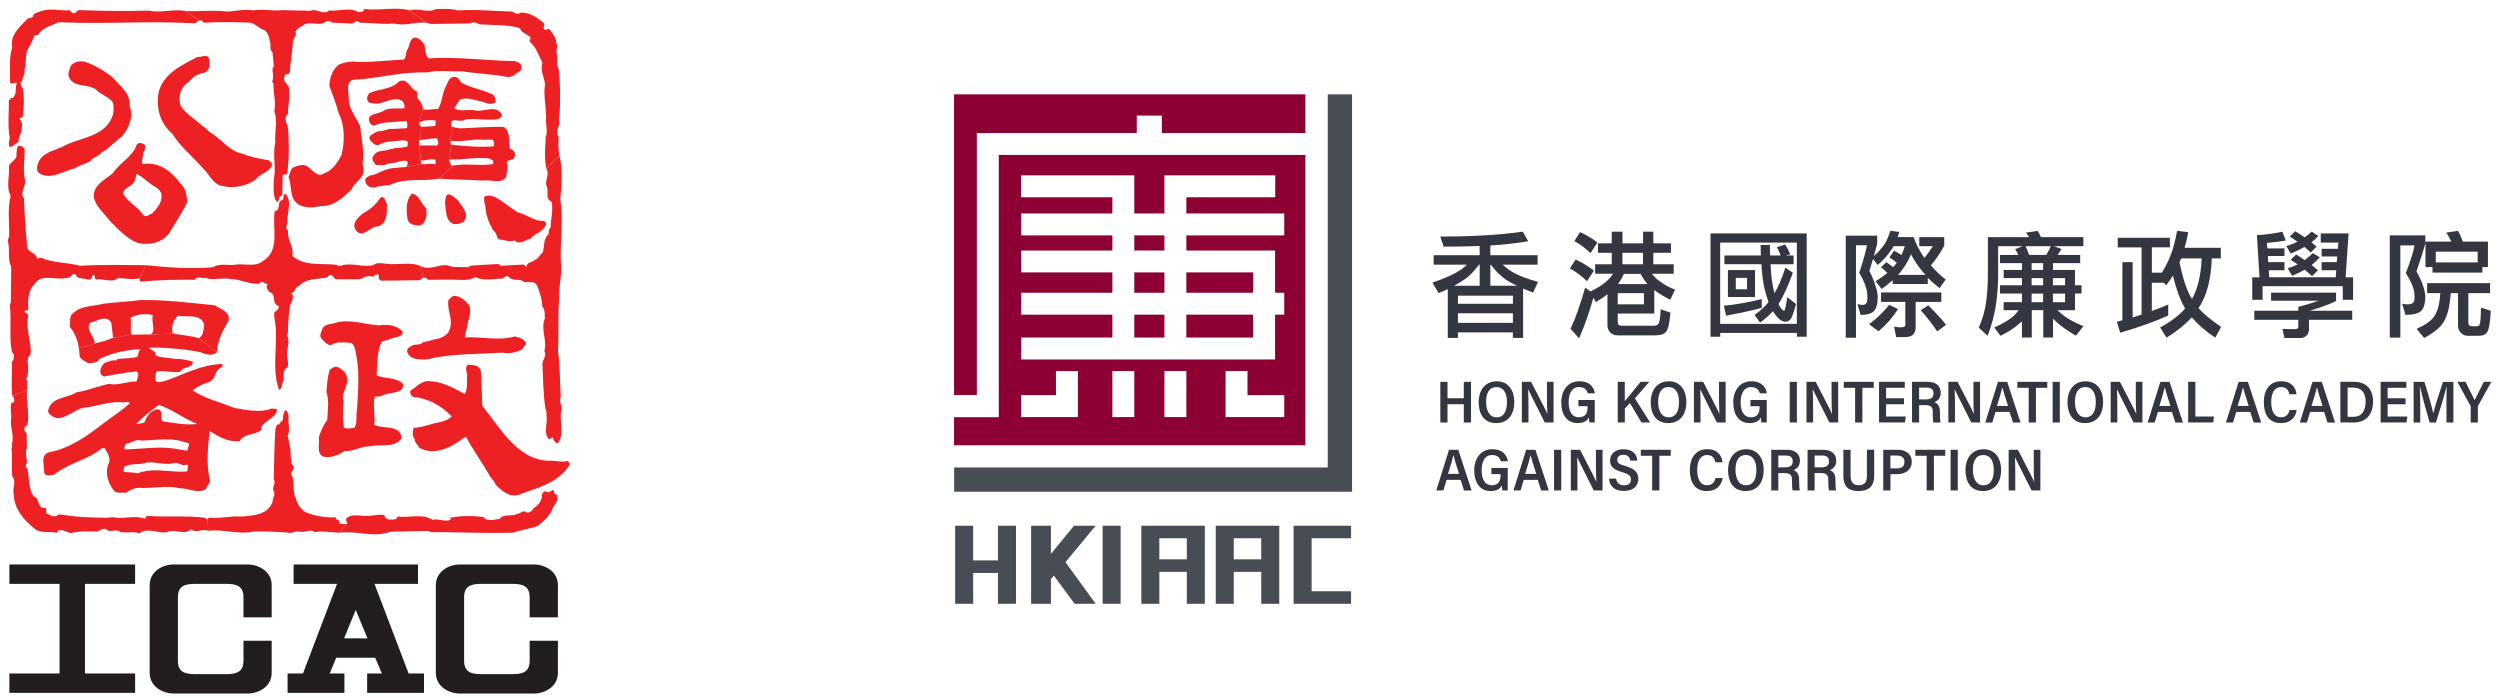 <svg width="265" height="74" viewBox="0 0 265 74" fill="none" xmlns="http://www.w3.org/2000/svg">
<g clip-path="url(#clip0_74_2613)">
<path d="M161.417 24.555L161.994 25.569C160.835 25.775 159.497 25.929 157.977 26.025V27.049H162.985V28.058H159.276C159.733 28.461 160.151 28.754 160.527 28.947C161.123 29.278 161.96 29.586 163.033 29.874L162.504 31.018C162.119 30.859 161.768 30.715 161.45 30.595V35.823H160.363V35.232H154.537V35.823H153.464V30.648C153.147 30.782 152.824 30.926 152.497 31.07L151.833 29.96C153.171 29.494 154.114 29.076 154.657 28.706C154.951 28.538 155.225 28.322 155.485 28.058H151.963V27.049H156.841V26.073C155.658 26.121 154.388 26.145 153.026 26.145L152.67 25.074C156.11 25.074 159.026 24.901 161.412 24.555H161.417ZM154.128 30.287H156.846V28.058H156.764C156.394 28.581 155.99 29.023 155.547 29.393C155.167 29.691 154.696 29.989 154.128 30.282V30.287ZM154.542 32.2H160.368V31.344H154.542V32.2ZM154.542 34.223H160.368V33.209H154.542V34.223ZM157.982 30.287H160.815C160.31 30.061 159.896 29.835 159.574 29.6C159.088 29.278 158.569 28.764 158.025 28.058H157.977V30.287H157.982Z" fill="#343741"/>
<path d="M167.017 27.505C167.719 27.837 168.364 28.226 168.955 28.687L168.224 29.807C167.642 29.244 167.036 28.793 166.406 28.456L167.021 27.505H167.017ZM168.032 30.489L168.599 30.898C169.465 30.455 170.076 30.057 170.432 29.691C170.62 29.509 170.808 29.283 170.986 29.019H169.085V28.01H170.846V26.794H169.384V25.794H170.846V24.555H171.981V25.794H174.166V24.555H175.253V25.794H177.12V26.794H175.253V28.01H177.413V29.019H175.109C175.402 29.389 175.672 29.648 175.922 29.802C176.307 30.114 176.85 30.417 177.553 30.705L177.043 31.777C176.335 31.416 175.773 31.07 175.354 30.739V33.233H171.481V34.146C171.481 34.4 171.621 34.53 171.905 34.53H175.272C175.498 34.53 175.667 34.472 175.768 34.347C175.902 34.242 175.989 33.723 176.028 32.781L177.067 33.141C176.97 34.314 176.802 35.006 176.557 35.222C176.345 35.438 175.965 35.549 175.421 35.549H171.486C171.154 35.549 170.889 35.448 170.683 35.246C170.485 35.039 170.389 34.77 170.389 34.439V31.186C170.033 31.474 169.624 31.753 169.162 32.017L168.902 31.561C168.436 33.204 167.931 34.641 167.377 35.861L166.478 34.852C166.968 33.833 167.483 32.377 168.027 30.479L168.032 30.489ZM167.488 24.603C168.157 24.905 168.773 25.276 169.331 25.698L168.599 26.832C168.046 26.304 167.474 25.876 166.877 25.554L167.493 24.603H167.488ZM171.481 31.07V32.262H174.257V31.07H171.481ZM171.505 30.109H174.623C174.373 29.811 174.127 29.451 173.891 29.028H172.131C171.948 29.437 171.741 29.797 171.505 30.109ZM171.977 28.014H174.161V26.799H171.977V28.014Z" fill="#343741"/>
<path d="M191.509 24.737V35.693H190.47V35.294H182.344V35.693H181.315V24.737H191.509ZM182.339 34.333H190.465V25.713H182.339V34.333ZM186.746 31.695V32.637C185.673 32.916 184.413 33.194 182.965 33.468L182.729 32.406C184.1 32.272 185.438 32.032 186.746 31.695ZM182.777 27.082H186.65C186.64 26.722 186.636 26.347 186.626 25.963H187.608C187.608 26.361 187.617 26.736 187.641 27.082H188.753C188.632 26.77 188.502 26.472 188.353 26.193L189.229 25.915C189.426 26.217 189.609 26.568 189.772 26.962L189.262 27.082H190.124V28.01H187.68C187.713 28.788 187.771 29.432 187.858 29.936C187.92 30.355 187.997 30.734 188.093 31.08C188.478 30.46 188.863 29.557 189.253 28.37L190.047 28.913C189.503 30.388 189.007 31.474 188.56 32.166C188.546 32.19 188.531 32.205 188.526 32.214C188.541 32.262 188.56 32.305 188.584 32.349C188.791 32.733 188.969 32.925 189.128 32.925C189.205 32.925 189.311 32.45 189.445 31.503L190.388 32.224C190.128 33.137 189.936 33.67 189.811 33.814C189.671 34.006 189.484 34.102 189.258 34.102C188.921 34.102 188.575 33.872 188.228 33.415C188.108 33.281 188.007 33.137 187.92 32.992C187.535 33.425 187.083 33.829 186.564 34.194L185.986 33.386C186.583 32.954 187.078 32.498 187.463 32.027C187.314 31.585 187.17 31.114 187.04 30.604C186.881 29.936 186.77 29.072 186.708 28.005H182.787V27.077L182.777 27.082ZM183.157 28.625H186.03V31.479H183.157V28.625ZM185.188 30.662V29.456H183.994V30.662H185.188Z" fill="#343741"/>
<path d="M195.642 24.978H198.985V25.833C198.875 26.265 198.755 26.703 198.629 27.145C199.038 26.794 199.385 26.414 199.669 26.011C199.928 25.665 200.164 25.151 200.376 24.468L201.319 24.579C201.271 24.785 201.218 24.973 201.155 25.131H202.844C203.104 25.886 203.484 26.621 203.989 27.337C204.263 27.005 204.561 26.597 204.889 26.097H203.445V25.136H206.091V26.04C205.673 26.818 205.201 27.515 204.672 28.135C205.119 28.658 205.644 29.153 206.245 29.629L205.596 30.542C205.115 30.172 204.696 29.802 204.345 29.432V30.105H200.621V29.696C200.284 30.009 199.895 30.321 199.462 30.633L198.812 29.816C199.308 29.504 199.726 29.206 200.063 28.927C199.856 28.726 199.63 28.529 199.38 28.336L199.948 27.784C200.217 27.976 200.458 28.154 200.679 28.312C200.756 28.216 200.833 28.13 200.905 28.048C200.953 27.99 201.006 27.933 201.069 27.866C200.809 27.64 200.544 27.447 200.275 27.289L200.761 26.578C201.045 26.707 201.309 26.856 201.555 27.034C201.689 26.736 201.805 26.424 201.911 26.097H200.717C200.64 26.265 200.544 26.414 200.434 26.544C200.063 27.106 199.596 27.62 199.029 28.087L198.543 27.447C198.408 27.88 198.278 28.312 198.153 28.735C198.461 29.321 198.673 29.836 198.793 30.278C198.957 30.758 199.043 31.167 199.043 31.508C199.029 32.157 198.918 32.613 198.711 32.882C198.476 33.214 197.98 33.377 197.225 33.377L196.883 32.233C197.095 32.291 197.282 32.32 197.451 32.32C197.619 32.32 197.744 32.262 197.816 32.152C197.903 32.046 197.946 31.834 197.946 31.513C197.946 31.133 197.889 30.782 197.783 30.451C197.662 30.009 197.427 29.494 197.076 28.908C197.47 27.75 197.744 26.779 197.903 25.996H196.734V35.799H195.647V24.987L195.642 24.978ZM200.26 32.31L201.194 32.767C200.602 33.68 199.914 34.463 199.125 35.116L198.119 34.372C198.899 33.795 199.611 33.108 200.26 32.31ZM199.385 30.998H205.779V32.008H203.06V34.631C203.06 35.039 202.964 35.323 202.777 35.472C202.618 35.65 202.305 35.736 201.834 35.736H200.996L200.77 34.626C201.078 34.674 201.324 34.698 201.502 34.698C201.81 34.698 201.963 34.607 201.963 34.42V31.998H199.39V30.989L199.385 30.998ZM201.179 29.134H204.1C203.912 28.932 203.753 28.75 203.628 28.581C203.205 28.067 202.853 27.524 202.574 26.957C202.315 27.534 202.045 28.019 201.771 28.404C201.612 28.644 201.415 28.889 201.179 29.139V29.134ZM204.393 32.363C205.211 33.175 205.846 33.862 206.293 34.434L205.336 35.121C204.917 34.472 204.34 33.723 203.599 32.882L204.393 32.363Z" fill="#343741"/>
<path d="M215.983 24.473C216.117 24.68 216.238 24.901 216.348 25.136H220.837V26.097H217.719L218.513 26.4C218.393 26.616 218.258 26.828 218.099 27.025H220.5V27.89H217.618V28.61H219.947V30.235H220.644V31.114H219.947V32.882H218.09C218.35 33.137 218.648 33.387 218.989 33.627C219.432 33.925 220.048 34.242 220.846 34.578L220.043 35.587C219.201 35.097 218.513 34.612 217.989 34.131C217.868 34.002 217.748 33.882 217.623 33.771V35.78H216.584V32.877H215.367V35.78H214.328V34.059C214.251 34.141 214.169 34.208 214.077 34.266C213.567 34.746 212.894 35.189 212.057 35.592L211.383 34.713C212.11 34.401 212.716 34.059 213.216 33.689C213.476 33.483 213.726 33.214 213.972 32.882H212.389V32.027H214.328V31.114H211.999V30.235H214.328V29.475H212.389V28.61H214.328V27.89H211.999V27.025H213.938C213.851 26.818 213.741 26.611 213.606 26.41L214.4 26.097H211.802V29.182C211.802 30.167 211.725 31.205 211.576 32.286C211.403 33.401 211.109 34.506 210.691 35.597L209.748 34.732C210.142 33.848 210.407 32.925 210.537 31.964C210.657 30.97 210.715 30.042 210.715 29.182V25.136H215.088C214.987 24.978 214.876 24.814 214.756 24.656L215.997 24.473H215.983ZM215.083 27.025H216.901C217.089 26.727 217.253 26.419 217.387 26.097H214.717C214.852 26.376 214.972 26.688 215.083 27.025ZM216.57 28.615V27.894H215.352V28.615H216.57ZM215.352 29.48V30.239H216.57V29.48H215.352ZM215.352 31.119V32.032H216.57V31.119H215.352ZM217.609 29.48V30.239H218.898V29.48H217.609ZM217.609 31.119V32.032H218.898V31.119H217.609Z" fill="#343741"/>
<path d="M224.484 25.208H230.011V26.217H228.097V28.904H229.16C229.521 28.332 229.824 27.726 230.069 27.087C230.319 26.501 230.555 25.631 230.776 24.473L231.945 24.608C231.849 25.218 231.719 25.77 231.556 26.27H235.404V27.39H234.447C234.385 29.451 233.976 31.119 233.22 32.387C233.158 32.493 233.1 32.584 233.042 32.666C233.624 33.31 234.423 33.968 235.443 34.65L234.818 35.794C233.788 35.102 232.956 34.386 232.325 33.636C231.647 34.391 230.757 35.112 229.655 35.794L228.972 34.713C230.098 34.112 230.978 33.44 231.618 32.704C231.108 31.82 230.675 30.657 230.329 29.211C230.108 29.571 229.867 29.917 229.607 30.249L229.381 29.97H228.092V32.954C228.698 32.752 229.275 32.526 229.829 32.282V33.449C228.356 34.107 226.658 34.713 224.739 35.266L224.383 34.107C224.594 34.059 224.792 34.002 224.974 33.939V27.789H226.062V33.651C226.394 33.555 226.706 33.449 227.005 33.339V26.222H224.479V25.213L224.484 25.208ZM231.027 27.774C231.383 29.557 231.82 30.864 232.35 31.7C232.946 30.648 233.292 29.211 233.379 27.39H231.219C231.156 27.52 231.099 27.64 231.041 27.75L231.031 27.774H231.027Z" fill="#343741"/>
<path d="M241.928 24.555L242.294 25.496C241.885 25.578 241.216 25.66 240.288 25.751L240.345 26.328H242.154V27.135H240.393L240.427 27.784H242.154V28.649H240.49L240.538 29.393H247.591L247.639 28.649H246.09V27.784H247.696L247.745 27.183H246.09V26.376H247.817L247.865 25.713H245.998V24.737H248.952L248.635 29.398H249.428V31.782H248.332V30.335H239.835V31.782H238.738V29.398H239.508L239.234 24.92C240.09 24.881 240.995 24.761 241.938 24.559L241.928 24.555ZM240.735 31.022H247.624V31.911C246.811 32.296 245.878 32.637 244.824 32.935H249.337V33.896H244.752V34.934C244.738 35.188 244.67 35.385 244.55 35.525C244.343 35.727 244.117 35.828 243.867 35.828H242.145L241.933 34.866C242.352 34.881 242.789 34.891 243.256 34.891C243.501 34.891 243.622 34.804 243.622 34.636V33.901H238.955V32.94H243.622V32.517C244.305 32.358 245.026 32.142 245.782 31.878H240.735V31.022ZM245.036 24.555L245.743 25.011C245.498 25.285 245.257 25.506 245.022 25.674C245.204 25.842 245.382 25.996 245.565 26.131L244.94 26.77C244.743 26.587 244.516 26.385 244.266 26.169C243.857 26.419 243.371 26.654 242.813 26.88L242.352 26.073C242.77 25.962 243.165 25.809 243.535 25.617C243.275 25.448 243.001 25.266 242.722 25.074L243.29 24.507C243.646 24.732 243.978 24.949 244.295 25.155C244.545 24.987 244.795 24.785 245.041 24.555H245.036ZM245.166 26.832L245.897 27.279C245.599 27.601 245.31 27.875 245.036 28.096C245.281 28.288 245.503 28.471 245.7 28.639L245.084 29.278C244.858 29.062 244.593 28.831 244.29 28.591C243.905 28.817 243.463 29.028 242.967 29.23L242.496 28.447C242.876 28.327 243.227 28.187 243.559 28.024C243.314 27.856 243.068 27.697 242.813 27.543L243.391 26.976C243.723 27.169 244.021 27.37 244.29 27.577C244.598 27.351 244.887 27.101 245.166 26.832Z" fill="#343741"/>
<path d="M253.316 24.954H257.083V25.843C256.813 26.756 256.505 27.731 256.149 28.769C256.472 29.346 256.703 29.855 256.847 30.297C257.006 30.773 257.083 31.171 257.083 31.503C257.068 32.152 256.943 32.608 256.717 32.877C256.448 33.209 255.865 33.372 254.971 33.372L254.629 32.19C254.841 32.238 255.043 32.262 255.23 32.262C255.466 32.262 255.644 32.209 255.76 32.104C255.885 32.008 255.947 31.806 255.947 31.503C255.947 31.133 255.89 30.787 255.784 30.465C255.644 30.033 255.384 29.528 255.014 28.947C255.471 27.784 255.784 26.804 255.947 26.011H254.437V35.789H253.316V24.954ZM257.285 30.009H263.948V31.07H261.643V34.199C261.643 34.458 261.783 34.583 262.067 34.583H262.562C262.697 34.583 262.793 34.516 262.846 34.376C262.918 34.256 262.966 33.665 262.986 32.608L264.025 32.944C263.953 34.237 263.818 35.006 263.611 35.246C263.452 35.477 263.149 35.597 262.702 35.597H261.648C261.316 35.597 261.057 35.496 260.869 35.294C260.657 35.092 260.551 34.828 260.551 34.501V31.07H259.782C259.709 32.233 259.512 33.156 259.18 33.838C258.872 34.545 258.131 35.208 256.958 35.823L256.164 34.862C257.092 34.444 257.718 33.992 258.045 33.502C258.401 32.973 258.608 32.161 258.67 31.07H257.275V30.009H257.285ZM260.556 24.468C260.744 24.814 260.912 25.194 261.052 25.612H263.722V28.308H263.13V28.899H257.848V28.308H257.102V25.612H259.844C259.671 25.266 259.493 24.944 259.31 24.651L260.551 24.468H260.556ZM258.194 27.817H262.635V26.674H258.194V27.817Z" fill="#343741"/>
<path d="M152.675 40.474H153.435V42.214H155.162V40.474H155.927V44.784H155.162V42.848H153.435V44.784H152.675V40.474Z" fill="#343741"/>
<path d="M160.517 42.608C160.517 43.847 159.925 44.847 158.597 44.847C157.27 44.847 156.736 43.847 156.736 42.603C156.736 41.517 157.318 40.416 158.655 40.416C159.92 40.416 160.517 41.421 160.517 42.608ZM157.525 42.603C157.525 43.516 157.89 44.237 158.631 44.237C159.43 44.237 159.738 43.549 159.738 42.612C159.738 41.752 159.43 41.032 158.621 41.032C157.813 41.032 157.525 41.733 157.525 42.603Z" fill="#343741"/>
<path d="M161.316 44.784V40.474H162.297C163.731 43.252 163.947 43.669 164.015 43.871H164.024C163.981 43.338 163.976 42.636 163.976 41.935V40.474H164.678V44.784H163.745C162.21 41.748 162.061 41.43 161.989 41.262H161.984C162.013 41.81 162.018 42.55 162.018 43.319V44.784H161.316Z" fill="#343741"/>
<path d="M169.047 44.784H168.479C168.45 44.65 168.431 44.458 168.421 44.241C168.2 44.693 167.767 44.847 167.199 44.847C166.069 44.847 165.492 43.9 165.492 42.651C165.492 41.401 166.175 40.412 167.426 40.412C168.417 40.412 168.941 40.955 169.056 41.69H168.306C168.21 41.349 167.984 41.032 167.382 41.032C166.584 41.032 166.276 41.772 166.276 42.656C166.276 43.54 166.588 44.232 167.358 44.232C168.128 44.232 168.287 43.713 168.287 43.078V43.054H167.31V42.401H169.042V44.779L169.047 44.784Z" fill="#343741"/>
<path d="M171.476 40.474H172.227V42.526C172.694 41.954 173.42 41.08 173.906 40.474H174.82L173.3 42.228L174.911 44.784H173.997L172.771 42.728L172.232 43.309V44.784H171.481V40.474H171.476Z" fill="#343741"/>
<path d="M178.755 42.608C178.755 43.847 178.164 44.847 176.836 44.847C175.508 44.847 174.974 43.847 174.974 42.603C174.974 41.517 175.556 40.416 176.894 40.416C178.159 40.416 178.755 41.421 178.755 42.608ZM175.763 42.603C175.763 43.516 176.129 44.237 176.869 44.237C177.668 44.237 177.976 43.549 177.976 42.612C177.976 41.752 177.668 41.032 176.86 41.032C176.052 41.032 175.763 41.733 175.763 42.603Z" fill="#343741"/>
<path d="M179.554 44.784V40.474H180.535C181.969 43.252 182.186 43.669 182.253 43.871H182.263C182.219 43.338 182.214 42.636 182.214 41.935V40.474H182.917V44.784H181.983C180.449 41.748 180.3 41.43 180.227 41.262H180.223C180.252 41.81 180.256 42.55 180.256 43.319V44.784H179.554Z" fill="#343741"/>
<path d="M187.28 44.784H186.713C186.684 44.65 186.665 44.458 186.655 44.241C186.434 44.693 186.001 44.847 185.433 44.847C184.302 44.847 183.725 43.9 183.725 42.651C183.725 41.401 184.408 40.412 185.659 40.412C186.65 40.412 187.175 40.955 187.29 41.69H186.54C186.443 41.349 186.217 41.032 185.616 41.032C184.817 41.032 184.509 41.772 184.509 42.656C184.509 43.54 184.822 44.232 185.592 44.232C186.362 44.232 186.52 43.713 186.52 43.078V43.054H185.544V42.401H187.276V44.779L187.28 44.784Z" fill="#343741"/>
<path d="M190.47 40.474V44.784H189.71V40.474H190.47Z" fill="#343741"/>
<path d="M191.485 44.784V40.474H192.467C193.9 43.252 194.117 43.669 194.184 43.871H194.194C194.15 43.338 194.146 42.636 194.146 41.935V40.474H194.848V44.784H193.915C192.38 41.748 192.231 41.43 192.159 41.262H192.154C192.183 41.81 192.188 42.55 192.188 43.319V44.784H191.485Z" fill="#343741"/>
<path d="M196.642 41.108H195.44V40.474H198.615V41.108H197.412V44.784H196.642V41.108Z" fill="#343741"/>
<path d="M201.824 42.853H199.924V44.155H202.016L201.92 44.784H199.178V40.474H201.906V41.108H199.924V42.218H201.824V42.853Z" fill="#343741"/>
<path d="M203.426 42.944V44.784H202.675V40.474H204.354C205.153 40.474 205.716 40.868 205.716 41.623C205.716 42.223 205.384 42.502 205.033 42.632C205.471 42.79 205.634 43.131 205.634 43.689V43.79C205.634 44.179 205.653 44.544 205.692 44.789H204.951C204.889 44.611 204.874 44.285 204.874 43.78V43.674C204.874 43.141 204.682 42.944 204.066 42.944H203.421H203.426ZM203.426 42.334H204.128C204.595 42.334 204.956 42.204 204.956 41.685C204.956 41.262 204.658 41.084 204.253 41.084H203.426V42.334Z" fill="#343741"/>
<path d="M206.524 44.784V40.474H207.506C208.939 43.252 209.156 43.669 209.223 43.871H209.233C209.19 43.338 209.185 42.636 209.185 41.935V40.474H209.887V44.784H208.954C207.419 41.748 207.27 41.43 207.198 41.262H207.193C207.222 41.81 207.227 42.55 207.227 43.319V44.784H206.524Z" fill="#343741"/>
<path d="M211.528 43.665L211.186 44.789H210.436C210.575 44.371 211.629 40.95 211.783 40.479H212.764L214.178 44.789H213.375L213.009 43.665H211.528ZM212.851 43.031C212.548 42.074 212.345 41.45 212.254 41.07H212.244C212.134 41.56 211.927 42.228 211.677 43.031H212.846H212.851Z" fill="#343741"/>
<path d="M215.04 41.108H213.837V40.474H217.012V41.108H215.809V44.784H215.04V41.108Z" fill="#343741"/>
<path d="M218.34 40.474V44.784H217.58V40.474H218.34Z" fill="#343741"/>
<path d="M222.934 42.608C222.934 43.847 222.343 44.847 221.015 44.847C219.687 44.847 219.153 43.847 219.153 42.603C219.153 41.517 219.735 40.416 221.073 40.416C222.338 40.416 222.934 41.421 222.934 42.608ZM219.942 42.603C219.942 43.516 220.308 44.237 221.049 44.237C221.847 44.237 222.155 43.549 222.155 42.612C222.155 41.752 221.847 41.032 221.039 41.032C220.231 41.032 219.942 41.733 219.942 42.603Z" fill="#343741"/>
<path d="M223.733 44.784V40.474H224.714C226.148 43.252 226.365 43.669 226.432 43.871H226.442C226.398 43.338 226.393 42.636 226.393 41.935V40.474H227.096V44.784H226.163C224.628 41.748 224.479 41.43 224.407 41.262H224.402C224.435 41.81 224.435 42.55 224.435 43.319V44.784H223.733Z" fill="#343741"/>
<path d="M228.741 43.665L228.4 44.789H227.649C227.789 44.371 228.842 40.95 228.996 40.479H229.978L231.392 44.789H230.589L230.223 43.665H228.741ZM230.064 43.031C229.761 42.074 229.559 41.45 229.468 41.07H229.458C229.347 41.56 229.141 42.228 228.89 43.031H230.059H230.064Z" fill="#343741"/>
<path d="M231.95 40.474H232.71V44.155H234.688L234.596 44.784H231.945V40.474H231.95Z" fill="#343741"/>
<path d="M237.04 43.665L236.699 44.789H235.948C236.088 44.371 237.141 40.95 237.295 40.479H238.277L239.691 44.789H238.888L238.522 43.665H237.04ZM238.363 43.031C238.06 42.074 237.858 41.45 237.767 41.07H237.757C237.646 41.56 237.44 42.228 237.189 43.031H238.358H238.363Z" fill="#343741"/>
<path d="M243.453 43.463C243.333 44.179 242.857 44.847 241.779 44.847C240.451 44.847 239.965 43.867 239.965 42.617C239.965 41.368 240.567 40.412 241.813 40.412C242.919 40.412 243.371 41.108 243.429 41.795H242.679C242.582 41.387 242.4 41.032 241.789 41.032C241.024 41.032 240.749 41.791 240.749 42.612C240.749 43.434 240.995 44.232 241.793 44.232C242.395 44.232 242.597 43.838 242.698 43.463H243.448H243.453Z" fill="#343741"/>
<path d="M244.872 43.665L244.531 44.789H243.78C243.92 44.371 244.973 40.95 245.127 40.479H246.109L247.523 44.789H246.72L246.354 43.665H244.872ZM246.195 43.031C245.892 42.074 245.69 41.45 245.599 41.07H245.589C245.479 41.56 245.272 42.228 245.022 43.031H246.191H246.195Z" fill="#343741"/>
<path d="M248.081 40.474H249.549C250.785 40.474 251.545 41.238 251.545 42.535C251.545 43.939 250.795 44.784 249.501 44.784H248.077V40.474H248.081ZM248.846 44.179H249.486C250.328 44.179 250.756 43.573 250.756 42.55C250.756 41.661 250.318 41.089 249.496 41.089H248.846V44.179Z" fill="#343741"/>
<path d="M254.99 42.853H253.09V44.155H255.182L255.086 44.784H252.344V40.474H255.072V41.108H253.09V42.218H254.99V42.853Z" fill="#343741"/>
<path d="M259.32 43.098C259.32 42.343 259.329 41.483 259.349 41.012H259.32C259.123 41.863 258.608 43.559 258.208 44.789H257.54C257.241 43.761 256.712 41.863 256.525 41.003H256.496C256.529 41.502 256.549 42.449 256.549 43.189V44.789H255.846V40.479H256.986C257.342 41.579 257.795 43.17 257.925 43.804H257.934C258.026 43.295 258.589 41.589 258.959 40.479H260.061V44.789H259.325V43.103L259.32 43.098Z" fill="#343741"/>
<path d="M261.894 44.784V43.131C261.894 43.083 261.884 43.04 261.86 43.002L260.479 40.474H261.34C261.663 41.132 262.125 42.036 262.312 42.415C262.61 41.8 262.981 41.089 263.284 40.474H264.083L262.687 42.997C262.663 43.035 262.654 43.064 262.654 43.122V44.789H261.894V44.784Z" fill="#343741"/>
<path d="M153.339 50.863L152.997 51.987H152.247C152.386 51.569 153.44 48.148 153.594 47.677H154.575L155.99 51.987H155.186L154.821 50.863H153.339ZM154.662 50.228C154.359 49.272 154.157 48.648 154.065 48.268H154.056C153.945 48.758 153.738 49.426 153.488 50.228H154.657H154.662Z" fill="#343741"/>
<path d="M159.824 51.987H159.257C159.228 51.853 159.208 51.66 159.199 51.444C158.977 51.896 158.545 52.05 157.977 52.05C156.846 52.05 156.269 51.103 156.269 49.854C156.269 48.604 156.952 47.614 158.203 47.614C159.194 47.614 159.718 48.157 159.834 48.893H159.083C158.987 48.551 158.761 48.234 158.16 48.234C157.361 48.234 157.053 48.974 157.053 49.858C157.053 50.743 157.366 51.435 158.136 51.435C158.905 51.435 159.064 50.916 159.064 50.281V50.257H158.087V49.604H159.819V51.982L159.824 51.987Z" fill="#343741"/>
<path d="M161.518 50.863L161.176 51.987H160.426C160.565 51.569 161.619 48.148 161.773 47.677H162.754L164.169 51.987H163.365L162.999 50.863H161.518ZM162.841 50.228C162.538 49.272 162.336 48.648 162.244 48.268H162.235C162.124 48.758 161.917 49.426 161.667 50.228H162.836H162.841Z" fill="#343741"/>
<path d="M165.492 47.677V51.987H164.731V47.677H165.492Z" fill="#343741"/>
<path d="M166.507 51.987V47.677H167.488C168.922 50.454 169.138 50.872 169.206 51.074H169.215C169.172 50.541 169.167 49.839 169.167 49.138V47.677H169.87V51.987H168.936C167.401 48.95 167.252 48.633 167.18 48.465H167.175C167.204 49.013 167.209 49.753 167.209 50.522V51.987H166.507Z" fill="#343741"/>
<path d="M171.303 50.733C171.375 51.18 171.669 51.444 172.15 51.444C172.631 51.444 172.881 51.214 172.881 50.848C172.881 50.426 172.65 50.253 171.977 50.056C171.01 49.777 170.668 49.441 170.668 48.821C170.668 48.062 171.265 47.619 172.083 47.619C173.083 47.619 173.507 48.162 173.555 48.825H172.804C172.746 48.465 172.559 48.21 172.073 48.21C171.645 48.21 171.433 48.412 171.433 48.744C171.433 49.095 171.654 49.21 172.294 49.397C173.382 49.719 173.661 50.147 173.661 50.757C173.661 51.464 173.184 52.04 172.116 52.04C171.193 52.04 170.606 51.564 170.553 50.733H171.308H171.303Z" fill="#343741"/>
<path d="M175.128 48.311H173.925V47.677H177.1V48.311H175.898V51.987H175.128V48.311Z" fill="#343741"/>
<path d="M182.609 50.666C182.489 51.382 182.012 52.05 180.935 52.05C179.607 52.05 179.121 51.069 179.121 49.82C179.121 48.571 179.722 47.614 180.968 47.614C182.075 47.614 182.527 48.311 182.585 48.998H181.834C181.738 48.59 181.555 48.234 180.944 48.234C180.179 48.234 179.905 48.994 179.905 49.815C179.905 50.637 180.151 51.435 180.949 51.435C181.551 51.435 181.753 51.041 181.854 50.666H182.604H182.609Z" fill="#343741"/>
<path d="M186.953 49.81C186.953 51.05 186.361 52.05 185.034 52.05C183.706 52.05 183.172 51.05 183.172 49.806C183.172 48.72 183.754 47.619 185.091 47.619C186.357 47.619 186.953 48.624 186.953 49.81ZM183.961 49.806C183.961 50.719 184.326 51.44 185.067 51.44C185.866 51.44 186.174 50.752 186.174 49.815C186.174 48.955 185.866 48.234 185.058 48.234C184.249 48.234 183.961 48.936 183.961 49.806Z" fill="#343741"/>
<path d="M188.502 50.147V51.987H187.752V47.677H189.431C190.23 47.677 190.792 48.071 190.792 48.825C190.792 49.426 190.46 49.705 190.109 49.834C190.547 49.993 190.711 50.334 190.711 50.892V50.992C190.711 51.382 190.73 51.747 190.768 51.992H190.027C189.965 51.814 189.95 51.487 189.95 50.983V50.877C189.95 50.344 189.758 50.147 189.142 50.147H188.498H188.502ZM188.502 49.537H189.205C189.671 49.537 190.032 49.407 190.032 48.888C190.032 48.465 189.734 48.287 189.33 48.287H188.502V49.537Z" fill="#343741"/>
<path d="M192.351 50.147V51.987H191.601V47.677H193.28C194.078 47.677 194.641 48.071 194.641 48.825C194.641 49.426 194.309 49.705 193.958 49.834C194.396 49.993 194.559 50.334 194.559 50.892V50.992C194.559 51.382 194.579 51.747 194.617 51.992H193.876C193.814 51.814 193.799 51.487 193.799 50.983V50.877C193.799 50.344 193.607 50.147 192.991 50.147H192.346H192.351ZM192.351 49.537H193.054C193.52 49.537 193.881 49.407 193.881 48.888C193.881 48.465 193.583 48.287 193.179 48.287H192.351V49.537Z" fill="#343741"/>
<path d="M196.161 47.677V50.421C196.161 50.973 196.335 51.434 197.037 51.434C197.739 51.434 197.893 50.992 197.893 50.416V47.672H198.663V50.435C198.663 51.338 198.283 52.05 197.018 52.05C195.752 52.05 195.396 51.401 195.396 50.454V47.677H196.161Z" fill="#343741"/>
<path d="M199.625 47.677H201.165C201.973 47.677 202.647 48.095 202.647 48.936C202.647 49.777 202.007 50.262 201.093 50.262H200.39V51.992H199.625V47.682V47.677ZM200.39 49.652H201.049C201.55 49.652 201.872 49.469 201.872 48.95C201.872 48.489 201.545 48.287 201.069 48.287H200.385V49.652H200.39Z" fill="#343741"/>
<path d="M204.225 48.311H203.022V47.677H206.197V48.311H204.994V51.987H204.225V48.311Z" fill="#343741"/>
<path d="M207.525 47.677V51.987H206.765V47.677H207.525Z" fill="#343741"/>
<path d="M212.119 49.81C212.119 51.05 211.528 52.05 210.2 52.05C208.872 52.05 208.338 51.05 208.338 49.806C208.338 48.72 208.92 47.619 210.258 47.619C211.523 47.619 212.119 48.624 212.119 49.81ZM209.127 49.806C209.127 50.719 209.493 51.44 210.233 51.44C211.032 51.44 211.34 50.752 211.34 49.815C211.34 48.955 211.032 48.234 210.224 48.234C209.416 48.234 209.127 48.936 209.127 49.806Z" fill="#343741"/>
<path d="M212.918 51.987V47.677H213.899C215.333 50.454 215.55 50.872 215.617 51.074H215.627C215.583 50.541 215.578 49.839 215.578 49.138V47.677H216.281V51.987H215.348C213.813 48.95 213.664 48.633 213.592 48.465H213.587C213.616 49.013 213.62 49.753 213.62 50.522V51.987H212.918Z" fill="#343741"/>
<path d="M140.739 10V49.551H101.14V52.127H143.318V10H140.739Z" fill="#474C55"/>
<path d="M105.783 59.402H103.156V55.73H101.246V64H103.156V60.728H105.783V64H107.693V55.73H105.783V59.402Z" fill="#474C55"/>
<path d="M120.98 64H122.89V60.617H125.801V64H127.711V55.73H120.98V64ZM125.801 57.057V59.291H122.89V57.057H125.801Z" fill="#474C55"/>
<path d="M128.87 64H130.78V60.617H133.691V64H135.601V55.73H128.87V64ZM133.691 57.057V59.291H130.78V57.057H133.691Z" fill="#474C55"/>
<path d="M143.212 57.057V55.73H137.121V64H143.212V62.674H139.031V57.057H143.212Z" fill="#474C55"/>
<path d="M118.787 55.73H116.877V64H118.787V55.73Z" fill="#474C55"/>
<path d="M116.136 55.73H113.841L111.397 58.715V55.73H109.299V64H111.397V61.386L111.715 61.016L113.904 64H116.141L112.941 59.589L116.136 55.73Z" fill="#474C55"/>
<path d="M123.429 33.353H120.235V35.78H123.429V33.353Z" fill="#8D0034"/>
<path d="M123.429 28.875H120.235V31.032H123.429V28.875Z" fill="#8D0034"/>
<path d="M103.546 41.877V14.104H120.499V12.254H123.155V14.104H138.372V10H101.13V41.877H103.546Z" fill="#8D0034"/>
<path d="M123.429 24.949H120.235V26.554H123.429V24.949Z" fill="#8D0034"/>
<path d="M105.869 16.425V41.877V44.222H101.13V47.197H138.372V16.425H105.869ZM114.26 44.208H108.246V41.887H111.931V39.34H114.255V44.213L114.26 44.208ZM120.235 44.208H117.911V39.335H120.235V44.208ZM125.753 44.208H123.429V39.335H125.753V44.208ZM136.13 44.208H129.91V39.335H132.233V41.882H136.13V44.203V44.208ZM136.13 24.949H125.753V26.554H135.158V31.032H136.13V33.353H135.158V38.1H108.251V35.78H117.911V33.353H108.251V31.032H117.911V28.875H108.251V26.554H117.911V24.949H108.251V22.628H117.911V20.908H108.231V18.587H120.235V22.628H123.429V18.587H135.173V20.908H125.753V22.628H136.13V24.949Z" fill="#8D0034"/>
<path d="M132.835 28.875H125.753V31.032H132.835V28.875Z" fill="#8D0034"/>
<path d="M132.835 33.353H125.753V35.78H132.835V33.353Z" fill="#8D0034"/>
</g>
<path d="M43.401 1.094C44.386 0.806 45.366 1.426 46.217 0.955C47.012 0.953 47.831 0.883 48.53 1.108C50.431 0.972 52.375 1.176 54.293 1.224C54.566 1.404 54.923 1.567 55.201 1.333C56.192 1.313 56.985 1.895 57.691 2.489C57.726 2.787 57.448 3.05 57.819 3.196C57.957 3.11 58.213 2.975 58.326 3.187C58.577 3.622 58.981 3.997 58.951 4.551C59.257 4.899 58.863 5.26 59.016 5.683C59.143 6.318 58.922 6.804 59.232 7.367C59.374 8.937 59.436 10.567 59.298 12.213C59.178 12.684 59.415 13.148 59.124 13.551C59.089 13.848 59.013 14.262 59.217 14.499C59.183 15.137 59.159 15.832 59.296 16.495L57.917 17.884C57.672 16.755 57.804 15.591 57.851 14.483C58.095 13.91 57.814 13.123 57.888 12.482C57.903 11.321 57.583 10.106 57.772 8.927C57.686 8.16 57.233 7.463 57.499 6.648C57.106 5.904 56.859 5.046 56.197 4.447C55.981 4.211 56.47 3.974 56.074 3.826C55.742 3.564 55.228 3.445 55.12 2.982C53.837 2.608 52.351 2.667 50.999 2.593C50.615 2.555 50.182 2.169 49.861 2.487L45.667 2.54L45.154 2.394" fill="#ED2123"/>
<path d="M19.663 1.159C21.112 1.244 22.683 1.03 24.092 1.229C25.008 1.184 25.953 0.924 26.835 1.106C27.869 0.914 28.923 1.207 29.888 1.073C30.894 1.096 31.902 1.119 32.907 1.143C33.655 0.846 34.238 1.67 34.905 1.106C35.901 1.212 37.081 0.736 37.957 1.272C38.24 1.308 38.553 1.247 38.619 0.948C40.197 1.171 41.902 0.686 43.401 1.094L45.154 2.394C43.977 2.304 42.921 2.805 41.781 2.487C40.566 2.61 39.409 2.419 38.139 2.403C38.006 2.263 37.75 2.181 37.595 2.343L37.317 2.505L35.126 2.388C34.998 2.194 34.698 2.187 34.531 2.316C33.778 2.883 32.685 2.054 32.003 2.805C31.707 2.853 31.454 3.141 31.307 3.357C31.511 3.749 31.136 4.014 31.055 4.339C31.007 5.464 30.773 6.515 30.722 7.636C30.672 7.991 30.256 7.744 30.178 8.045C29.853 8.773 30.791 8.941 30.649 9.637C30.777 10.526 30.467 11.243 30.538 12.107C30.203 12.284 30.253 12.664 30.317 12.934C30.637 13.509 30.554 14.32 30.596 14.97C30.662 16.159 30.568 17.224 30.462 18.376C30.37 18.633 30.053 18.371 29.959 18.625L29.914 20.74C29.459 20.764 29.669 21.354 29.346 21.418C28.879 20.76 29.018 19.766 29.029 19.001C29.286 17.604 28.879 16.435 29.18 15.081C29.089 13.966 29.462 12.851 29.074 11.823C29.281 10.826 28.948 9.771 28.988 8.848C28.686 8.626 29.049 8.407 28.93 8.11C29.026 7.727 28.704 7.335 29.026 7.047L28.879 5.517C28.492 5.257 28.795 4.697 28.588 4.362C28.565 3.949 28.389 3.499 28.052 3.195C27.487 3.064 27.078 2.505 26.509 2.401C24.863 2.349 23.259 2.295 21.646 2.412C21.46 2.359 21.339 1.991 21.102 2.194" fill="#ED2123"/>
<path d="M21.102 2.194L20.669 2.475C15.941 2.194 11.013 2.575 6.217 2.356C5.458 2.727 4.513 2.886 4.047 3.689C3.933 3.778 3.762 3.694 3.649 3.783C3.46 4.183 3.313 4.611 3.092 5.012C2.567 5.659 2.868 6.632 2.586 7.361C2.75 7.855 2.331 8.105 2.382 8.543C2.295 8.571 2.214 8.659 2.187 8.745C2.134 9.03 2.323 9.196 2.424 9.405C2.586 10.267 2.538 11.416 2.414 12.342C2.345 12.498 2.132 12.475 2.023 12.591C2.51 12.936 2.295 13.549 2.247 14.033C2.096 14.363 1.935 14.69 1.959 15.101C1.589 15.151 1.331 15.666 0.987 15.545C0.912 15.25 0.93 14.91 1.04 14.652C0.776 13.352 0.973 11.857 0.934 10.613C1.161 10.635 1.04 10.285 1.31 10.406C1.844 10.012 1.56 9.297 1.791 8.795C1.577 8.659 1.116 9.12 1.05 8.612C1.126 7.419 0.917 6.159 1.293 5.048C1.025 3.661 2.156 2.817 2.947 1.953C3.132 1.892 3.374 1.931 3.495 1.744C3.533 1.388 3.971 1.323 4.267 1.217C5.292 0.774 6.366 1.191 7.442 1.085C7.499 1.212 7.618 1.424 7.8 1.391C8.057 1.429 8.123 1.157 8.304 1.068C10.773 1.149 13.3 1.212 15.794 1.121C17.062 1.424 18.368 0.914 19.663 1.159" fill="#ED2123"/>
<path d="M44.681 28.253C45.88 28.739 46.81 27.701 47.969 28.303L49.658 28.311L49.923 28.15L52.825 27.981L53.054 28.174L55.481 28.041C55.605 28.082 55.683 28.236 55.811 28.275C55.828 27.767 56.384 27.854 56.647 27.592L56.618 27.552C56.973 27.587 57.216 26.972 57.536 26.755C57.738 26.098 57.568 25.278 58.169 24.811C58.12 24.517 58.199 24.273 58.378 24.071C58.363 23.193 58.686 22.265 58.457 21.362C57.696 21.064 58.26 20.203 57.908 19.658C57.785 19.021 58.27 18.416 57.917 17.884L59.296 16.495C59.68 17.922 59.529 19.641 59.384 21.118C59.751 23.21 59.355 25.5 59.444 27.723C59.626 29.054 59.209 30.251 59.276 31.569C59.114 33.459 59.252 35.357 59.149 37.216C59.36 38.742 59.35 40.472 59.439 42.101C59.232 42.503 59.511 42.896 59.545 43.277C59.187 44.444 59.881 45.906 59.178 46.925C58.897 47.09 58.718 46.709 58.632 46.511C58.646 46.443 58.587 46.398 58.543 46.359C58.414 46.419 58.336 46.576 58.149 46.521C57.553 45.797 58.114 44.848 57.913 43.947C58.038 43.716 57.834 43.536 57.819 43.31C57.559 41.727 57.583 40.112 57.495 38.496C57.559 38.081 57.977 37.663 57.701 37.242C58.031 36.032 57.273 34.912 57.748 33.797C57.738 33.344 57.8 32.844 57.495 32.512C57.45 31.762 57.253 31.086 56.987 30.434C56.741 29.477 55.75 30.233 55.243 29.691C54.733 29.643 54.164 29.727 53.828 29.251C53.606 29.241 53.45 29.414 53.281 29.53C52.345 29.535 51.23 29.826 50.386 29.359C49.658 29.855 48.505 29.609 47.684 29.639L45.373 29.657C45.225 29.474 45.026 29.351 44.816 29.468" fill="#ED2123"/>
<path d="M44.816 29.468L44.506 29.701L40.398 29.751C40.298 29.712 40.197 29.614 40.153 29.515C40.103 29.376 40.255 29.061 39.987 29.095C39.728 29.044 39.724 29.311 39.48 29.331C39.011 29.114 38.562 29.419 38.169 29.595L35.688 29.603C35.289 29.595 35.303 28.902 34.831 29.222C34.663 29.595 34.196 29.405 33.886 29.525C33.091 29.611 32.271 29.669 31.715 30.305C31.248 30.384 31.331 30.992 30.866 31.072C31.373 31.603 30.674 32.139 30.7 32.721C30.576 33.587 30.524 34.537 30.51 35.417C30.467 35.417 30.425 35.417 30.399 35.463C30.826 36.234 30.317 37.039 30.445 37.887C30.478 38.144 30.647 38.675 30.425 38.99C29.916 39.202 30.13 39.891 30.027 40.359C29.835 40.663 29.984 41.2 29.576 41.321C28.723 39.054 29.56 36.119 29.122 33.928C29.115 33.63 28.905 33.108 29.261 32.975C29.396 32.844 29.608 32.686 29.518 32.43C28.704 32.177 29.379 31.131 28.552 30.961C28.408 30.737 28.101 30.43 28.381 30.17L28.424 30.143C28.096 30.148 27.746 29.588 27.516 30.075C26.398 30.165 25.537 29.588 24.456 29.581C23.587 29.357 22.562 29.787 21.79 29.447C21.395 29.57 20.861 29.182 20.686 29.655C18.74 29.633 16.873 29.671 14.975 29.85C14.763 29.868 14.899 29.595 14.772 29.5L15.451 28.109C17.754 28.351 20.183 28.53 22.589 28.325C23.204 27.904 24.073 28.114 24.767 28.087C25.758 27.839 26.987 28.397 27.867 27.671C29.759 26.529 28.817 24.136 29.124 22.372C29.858 22.299 29.276 21.392 29.896 21.209C30.203 21.074 29.868 20.543 30.31 20.576C31.005 21.47 30.359 22.617 30.481 23.665C30.428 23.864 30.221 24.096 30.423 24.304L30.538 24.457C30.405 25.468 31.181 26.074 30.986 27.113C32.23 28.252 34.078 27.878 35.699 28.071C36.017 28.364 36.349 28.003 36.721 28.051C37.77 27.96 38.54 28.328 39.586 28.109C39.892 27.779 40.561 27.907 40.984 27.967C42.156 28.128 43.633 27.69 44.681 28.252" fill="#ED2123"/>
<path d="M14.772 29.5C14.066 29.684 13.297 29.5 12.546 29.457C11.891 30.052 11.013 29.487 10.194 29.631C9.965 29.551 10.169 29.135 9.869 29.128C9.675 29.27 9.796 29.639 9.484 29.643L8.234 29.427C8.075 29.26 7.981 28.852 7.674 29.128C7.467 29.415 7.141 29.465 6.817 29.497C5.684 29.662 4.369 28.994 3.652 30.14C2.971 30.778 2.933 31.856 3.009 32.82C2.941 33.003 2.543 32.786 2.615 33.109C2.943 33.132 3.036 33.5 2.943 33.772C2.741 35.035 3.419 36.413 3.216 37.636C2.699 38 3.07 38.731 2.981 39.285L2.911 39.994C2.837 39.997 2.81 40.068 2.757 40.112C2.959 40.491 2.883 40.904 2.863 41.328L1.303 41.983C1.177 40.711 1.285 39.573 1.272 38.298C1.526 38.148 1.421 37.855 1.487 37.626L1.252 37.278C0.952 35.64 1.232 33.989 1.043 32.348L1.151 31.99L1.189 28.275C0.781 27.503 1.058 26.62 0.872 25.73C0.725 25.49 0.934 25.288 0.973 25.059C1.002 23.573 0.776 22.128 1.132 20.762C0.629 19.877 1.021 18.72 0.945 17.786C0.917 17.107 1.895 17.032 1.738 16.311C1.834 16.026 1.683 15.618 2.005 15.454C2.245 15.409 2.422 15.588 2.593 15.714C2.659 16.876 2.382 18.001 2.659 19.114C2.741 19.794 2.046 20.447 2.538 21.001C2.601 22.703 2.704 24.388 2.878 26.045C2.822 26.811 3.84 26.692 3.926 27.4C4.152 27.368 4.46 27.262 4.705 27.469C5.891 27.872 7.266 27.829 8.478 28.174C10.9 28.027 13.012 28.089 15.451 28.109" fill="#ED2123"/>
<path d="M36.785 55.515C36.869 55.342 36.611 55.219 36.692 55.006C37.051 54.489 37.834 54.658 38.412 54.663C39.197 54.789 40 54.489 40.723 54.575C40.787 54.87 41.033 55.092 41.356 55.072C41.656 55.067 42.067 55.13 42.132 54.747C43.339 54.919 44.774 54.398 45.823 55.098C46.542 54.943 47.135 55.357 47.78 55.104L47.708 54.878C48.851 54.658 50.099 54.661 51.262 54.808C51.57 55.342 52.444 55.057 52.956 55.003C53.34 54.426 54.198 54.779 54.747 54.5C55.142 54.506 55.486 53.932 55.877 54.366C56.146 54.319 56.441 54.154 56.534 53.886C57.041 53.575 57.495 53.054 57.442 52.448C57.495 52.206 57.718 51.99 57.992 52.125C58.25 52.419 58.744 51.503 58.744 52.266C58.858 52.352 59.016 52.446 59.092 52.574C59.168 53.068 58.88 53.413 58.617 53.758C58.403 54.614 57.649 55.195 57.009 55.746C56.163 56.058 55.233 56.163 54.385 56.462C51.395 56.551 48.528 56.391 45.695 56.406L45.38 56.283L41.341 56.362C39.626 57.046 37.736 56.204 35.944 56.467" fill="#ED2123"/>
<path d="M35.944 56.467C35.075 56.443 34.191 56.246 33.359 56.406C32.995 56.101 32.493 56.337 32.097 56.386C31.77 56.364 31.217 56.276 30.894 56.495C29.57 56.364 28.396 56.332 26.934 56.332C25.296 56.716 23.68 56.054 22.071 56.268L22.002 55.022L22.156 54.865C23.391 54.995 24.45 54.663 25.599 54.755C26.886 54.646 28.401 54.587 28.901 53.157C28.863 52.748 29.296 52.372 28.964 51.981C28.853 51.545 29.286 51.222 29.012 50.802C29.074 49.086 29.067 47.216 29.19 45.513C29.258 45.31 29.291 44.885 29.606 44.993C29.628 44.696 30.012 44.688 29.988 44.363C29.997 44.05 30.077 43.762 30.2 43.494C30.51 43.475 30.505 43.868 30.609 44.08C30.455 44.833 30.82 45.507 30.493 46.194C30.652 46.945 30.876 47.703 30.808 48.5C30.972 48.781 30.693 49.14 31.108 49.357C31.287 49.824 30.596 50.049 30.977 50.494C31.229 51.227 30.994 52.168 31.361 52.842C31.514 53.462 31.936 54.107 32.567 54.378C33.507 54.7 34.52 54.892 35.555 54.831C35.559 55.146 36.155 55.102 35.921 55.419C36.16 55.569 36.505 55.594 36.785 55.515" fill="#ED2123"/>
<path d="M22.071 56.267C21.511 55.982 20.797 56.578 20.265 56.105C19.484 56.802 18.488 55.972 17.605 56.441C16.641 56.529 15.65 55.884 14.786 56.523C14.07 56.298 13.452 56.536 12.711 56.379C12.339 56.02 11.795 56.441 11.377 56.209C10.97 55.776 10.612 56.349 10.204 56.345C9.251 56.308 8.301 56.298 7.469 56.509C7.054 56.391 6.666 56.101 6.201 56.223L6.052 56.467C5.225 56.298 4.208 56.603 3.573 55.96C2.45 55.063 1.476 53.849 1.461 52.404C1.252 51.754 1.804 51.077 1.31 50.518C1.164 49.46 1.358 48.49 1.211 47.471C1.421 47.326 1.146 47.135 1.285 46.96C1.481 46.149 1.113 45.36 1.156 44.567C1.285 43.954 1.015 43.277 1.202 42.736C1.272 42.662 1.487 42.704 1.512 42.534C1.522 42.305 1.487 42.078 1.303 41.983L2.863 41.328C2.747 42.579 3.168 43.805 2.895 45.089C2.611 45.148 2.548 45.407 2.596 45.672L2.824 45.953L2.858 47.6C2.83 47.612 2.8 47.584 2.786 47.556C2.681 48.013 2.834 48.544 2.858 49.041C2.747 49.17 2.75 49.357 2.712 49.514L2.897 49.637C3.102 50.627 3.009 51.75 3.551 52.601C4.261 52.773 3.888 53.942 4.78 53.826C5.022 53.949 4.843 54.237 4.876 54.378C5.231 54.543 5.537 54.831 6.016 54.695C6.207 54.407 6.666 54.585 6.951 54.609C8.317 54.835 9.775 54.851 11.155 54.88C11.364 54.934 11.858 54.752 12.216 54.861C13.226 55.008 14.267 54.619 15.265 54.954C15.494 55.008 15.444 54.713 15.613 54.678C17.644 54.851 19.739 54.629 21.684 54.873C21.816 54.87 21.848 55.096 22.002 55.023" fill="#ED2123"/>
<path d="M45.001 4.738C45.07 5.26 45.094 5.827 45.424 6.19C48.541 5.986 51.57 6.436 54.593 6.477C54.851 6.573 55.206 6.693 55.269 7.003C55.437 7.568 54.757 7.667 54.506 7.997L53.886 8.18C52.279 7.855 50.647 7.818 49.052 7.566C47.78 7.604 46.485 7.402 45.213 7.681C42.506 7.578 40.096 8.335 37.4 8.458C36.589 8.77 37.007 9.826 36.96 10.491C36.997 11.613 37.721 12.407 38.163 13.335C38.306 14.721 38.641 16.019 38.427 17.399C38.548 17.794 38.597 18.204 38.419 18.574C38.163 19.134 37.45 19.502 37.273 20.086C36.3 20.983 35.338 21.926 33.933 21.839C33.158 22.053 32.153 22.072 31.504 21.575C30.669 20.911 30.957 19.686 30.584 18.768C30.775 18.383 30.75 17.775 31.316 17.665C31.636 17.515 32.09 17.422 32.446 17.556C33.088 17.856 33.581 18.953 34.42 18.34C35.261 18.055 35.786 17.196 36.185 16.462C36.551 15.066 36.573 13.294 35.897 12.001C35.639 11.001 35.261 10.058 34.905 9.086C34.974 8.248 35.171 7.465 35.885 6.87C36.517 6.588 37.167 6.462 37.876 6.563C39.522 6.6 41.107 6.399 42.806 6.311C43.116 6.049 42.958 5.527 43.209 5.212C43.431 4.824 43.392 4.342 43.782 4.022C44.346 3.841 44.711 4.387 45.001 4.738Z" fill="#ED2123"/>
<path d="M22.158 6.245C22.227 6.683 22.276 7.208 21.944 7.538C21.722 7.797 21.349 7.707 21.087 7.867C20.492 8.035 20.162 8.621 19.658 8.956C19.031 9.536 18.897 10.505 19.151 11.238C19.765 12.118 20.785 12.722 21.546 13.43C21.763 13.499 21.994 13.763 22.154 13.956C23.401 14.627 24.263 16.029 25.686 16.286C26.529 16.637 27.456 16.832 28.396 16.969C28.581 17.022 28.724 17.203 28.84 17.357C28.716 18.282 27.64 18.29 27.143 18.992C26.122 19.764 24.641 20.033 23.355 19.663C22.456 19.353 22.198 18.466 21.52 17.856C20.447 16.598 19.091 15.548 18.272 14.189C16.992 13.107 16.506 11.46 16.812 9.793C17.297 7.785 19.322 6.88 20.936 6.029C21.349 6.103 22.004 5.637 22.158 6.245Z" fill="#ED2123"/>
<path d="M11.888 8.16C12.714 9.108 13.879 9.907 13.748 11.27C14.199 12.41 13.637 13.557 12.947 14.449C12.233 14.944 11.583 15.736 10.797 16.135C10.451 16.623 9.854 16.62 9.552 17.111C8.962 17.347 8.372 17.586 7.81 17.881C6.638 18.158 5.323 19.134 4.133 18.347C3.842 18.043 3.909 17.786 3.999 17.402C4.428 16.046 5.917 15.988 6.938 15.389C8.738 14.517 11.331 14.437 12.007 12.042C12.042 11.659 12.077 11.175 11.941 10.824C11.43 10.182 10.691 10.068 10.184 9.496C9.308 8.848 7.815 9.329 7.308 8.178C7.141 7.727 7.392 7.338 7.512 6.953C7.885 6.55 8.423 6.426 8.964 6.544C10.02 6.878 10.98 7.453 11.888 8.16Z" fill="#ED2123"/>
<path d="M14.512 18.416C14.335 18.66 14.438 19.013 14.217 19.244C13.955 19.893 13.098 19.797 13.065 20.558C13.579 21.44 14.609 21.917 15.193 22.798C15.51 23.104 15.83 22.715 16.126 22.625C16.653 22.09 17.235 21.397 17.107 20.605C17.044 20.252 16.724 19.961 16.424 19.797C15.751 19.414 15.159 18.734 14.459 18.434L14.993 17.289L15.159 17.383C16.855 17.123 18.209 18.174 19.129 19.461C19.707 19.975 19.82 20.74 19.832 21.448C19.303 22.604 18.541 23.672 17.899 24.771C17.078 25.783 15.754 26.022 14.585 25.744C13.414 25.273 12.558 24.338 11.631 23.405C11.035 22.597 10.141 21.889 9.938 20.901C9.816 19.687 11.134 19.009 11.93 18.395C12.716 17.203 14.056 16.64 14.496 15.326C14.744 15.024 15.23 15.17 15.404 15.464C15.497 15.731 15.27 15.964 15.177 16.205L15.044 17.272" fill="#ED2123"/>
<path d="M45.183 22.087C45.267 22.808 45.237 23.462 44.595 23.9C44.056 23.909 43.46 23.881 43.209 23.302C43.059 22.354 42.983 21.238 43.665 20.514C44.504 20.728 44.605 21.561 45.183 22.087Z" fill="#ED2123"/>
<path d="M48.496 21.158C48.907 21.858 49.845 22.623 49.165 23.499C48.843 23.691 48.432 23.823 48.034 23.72C47.181 23.368 47.315 22.318 47.172 21.51C47.207 21.183 47.187 20.83 47.463 20.599C47.891 20.576 48.151 20.981 48.496 21.158Z" fill="#ED2123"/>
<path d="M41.019 21.589C41.005 22.452 41.117 23.599 40.127 23.988C39.231 23.932 38.343 25.525 37.627 24.235C37.342 23.544 37.998 23.048 38.459 22.618C39.227 22.259 39.926 21.567 40.379 20.893C40.821 20.824 40.829 21.349 41.019 21.589Z" fill="#ED2123"/>
<path d="M54.831 22.496C55.816 22.69 56.554 23.457 57.629 23.421C57.945 23.527 57.937 23.84 57.755 24.042C57.386 24.674 56.663 24.729 56.249 25.288C55.712 25.415 55.082 26.021 54.536 25.48C53.975 25.744 53.453 25.36 52.89 25.384C52.584 25.107 52.678 24.666 52.276 24.417C51.834 23.646 51.489 22.816 51.445 21.853C51.356 21.543 51.262 21.175 51.356 20.833C51.986 20.523 52.661 20.979 53.167 21.308" fill="#ED2123"/>
<path d="M56.264 27.599L56.333 27.558L56.38 27.599" fill="#ED2123"/>
<path d="M49.737 32.378C50.064 33.251 49.527 33.998 49.501 34.78C49.392 35.093 49.284 35.408 49.288 35.763C51.075 35.67 52.872 36.159 54.578 35.66C54.979 35.793 55.42 35.857 55.725 36.259C55.816 36.615 55.449 36.776 55.343 37.048C54.738 37.328 53.948 37.558 53.281 37.371C50.559 37.565 47.777 37.449 45.225 38.109C44.445 38.097 43.524 38.173 43.168 37.326C43.059 36.947 43.453 36.754 43.706 36.622C44.074 36.444 44.6 36.632 44.878 36.245C45.358 36.237 45.877 35.956 46.36 35.932C46.891 35.766 47.581 35.456 47.698 34.816C48.018 33.802 47.378 32.877 47.527 31.839C47.652 31.625 47.876 31.478 48.07 31.363C48.794 31.348 49.298 31.819 49.737 32.378Z" fill="#ED2123"/>
<path d="M10.04 36.413C10.056 35.645 8.993 34.965 9.571 34.201C10.265 34.09 11.3 33.275 11.8 34.229L11.985 35.798L13.949 35.478C13.728 34.956 13.985 34.287 13.832 33.678C14.503 33.298 15.439 33.207 16.22 33.404C15.958 33.946 16.614 35.269 15.903 35.449L18.33 35.364C18.09 34.718 18.373 33.903 18.875 33.467C19.857 33.647 21.268 33.223 21.641 34.392C21.568 34.934 21.568 35.557 21.075 35.85L22.992 37.336C23.05 36.088 23.639 35.013 24.217 34.024C24.482 33.026 23.37 32.791 22.78 32.363C20.21 32.116 17.593 31.756 14.859 31.808C13.569 32.005 12.226 32.017 10.953 32.197C9.866 32.486 8.601 32.37 7.755 33.195C7.25 33.545 7.531 34.163 7.385 34.619C7.942 35.29 8.236 36.064 8.358 36.92" fill="#ED2123"/>
<path d="M40.177 34.493C41.068 34.35 42.077 34.455 42.703 35.181C42.614 35.849 41.761 35.68 41.299 35.96C41.031 36.035 40.777 36.141 40.477 36.175C39.965 37.248 39.988 38.522 39.926 39.785C40.815 40.208 42.013 39.93 42.722 40.711C42.771 41.008 42.636 41.323 42.353 41.426C41.737 41.737 40.942 41.639 40.364 42.003L39.729 42.06C39.478 42.958 39.807 44.043 39.675 45.038C40.632 45.529 42.466 44.941 42.564 46.47C41.765 47.562 40.28 47.038 39.139 47.316C38.227 47.29 37.445 47.904 36.525 47.806C35.865 48.26 35.008 48.602 34.223 48.389C33.492 47.92 33.928 47.048 33.788 46.371C34.001 45.714 34.255 45.074 34.688 44.511C34.728 43.603 34.915 42.48 34.605 41.576C34.657 40.767 34.713 39.96 34.939 39.216C35.191 39.015 35.48 38.779 35.84 38.916C36.155 39.123 36.599 39.369 36.706 39.763C37.14 40.819 36.076 41.532 36.421 42.591C36.313 43.499 36.357 44.366 36.431 45.301C36.702 45.493 37.213 45.399 37.568 45.348C37.922 44.774 37.686 44.114 37.839 43.47C37.972 41.355 38.144 39.254 37.678 37.207C37.585 36.882 37.565 36.514 37.194 36.35C36.414 36.282 35.715 36.167 35.043 36.593C34.619 36.529 34.255 36.127 34.007 35.791C33.842 35.41 34.122 35.136 34.186 34.808C34.487 34.291 35.183 34.376 35.705 34.183C37.184 33.815 38.686 34.395 40.177 34.493Z" fill="#ED2123"/>
<path d="M50.962 39.258C51.028 40.506 51.095 41.739 51.12 43.014C52.922 45.207 54.836 48.783 58.166 48.836C58.843 48.793 59.517 49.037 60.165 48.864C60.379 48.975 60.428 49.258 60.288 49.413C59.035 51.281 56.859 51.709 54.974 52.453C54.005 52.744 53.192 52.049 52.532 51.366C52.41 50.942 51.964 50.657 51.799 50.248C51.049 48.928 50.13 47.669 49.412 46.339L49.185 46.383C47.915 47.402 46.035 48.375 44.427 47.454C44.322 47.129 43.923 46.954 43.973 46.555C43.637 46.28 43.77 45.709 43.834 45.352C44.838 45.32 45.683 44.892 46.645 44.744C47.108 44.651 47.561 44.461 47.881 44.139C46.764 42.987 45.36 42.205 43.77 42.066C43.568 41.929 43.406 41.66 43.514 41.402C44.16 41.008 44.755 40.26 45.626 40.413C46.97 40.486 48.104 41.144 49.251 41.762C49.638 41.129 49.439 40.422 49.525 39.669C49.417 39.389 49.323 38.908 49.574 38.65C50.088 38.724 50.736 38.64 50.962 39.258Z" fill="#ED2123"/>
<path d="M6.312 71.388H0.995V73.443H7.8H7.517H14.323V71.388H9.007V61.89H14.323V59.832H7.517H7.8H0.995V61.89H6.312" fill="#221E1F"/>
<path d="M36.471 67.664L37.71 64.654L38.952 67.668L39.771 69.721L40.477 71.388H38.917V73.443H44.945V71.388H43.312L39.697 61.89H44.307V59.832H31.121V61.89H35.727L32.114 71.388H30.483V73.443H36.51V71.388H34.949L35.633 69.719L35.623 69.721H39.771L38.952 67.668" fill="#221E1F"/>
<path d="M52.705 73.516H48.752C47.549 73.516 46.2 72.752 46.2 71.331V62.013C46.2 60.595 47.549 59.832 48.752 59.832H52.705H52.636H56.586C57.79 59.832 59.139 60.595 59.139 62.013V65.434H56.143V63.327C56.143 62.153 55.466 61.89 54.319 61.89H51.021C49.869 61.89 49.195 62.153 49.195 63.327V70.022C49.195 71.194 49.869 71.46 51.021 71.46H54.319C55.466 71.46 56.143 71.194 56.143 70.022V67.915H59.139V71.331C59.139 72.752 57.79 73.516 56.586 73.516H52.636" fill="#221E1F"/>
<path d="M22.367 73.516H18.416C17.211 73.516 15.865 72.752 15.865 71.331V62.013C15.865 60.595 17.211 59.832 18.416 59.832H22.367H22.297H26.251C27.453 59.832 28.799 60.595 28.799 62.013V65.434H25.808V63.327C25.808 62.153 25.132 61.89 23.981 61.89H20.683C19.532 61.89 18.859 62.153 18.859 63.327V70.022C18.859 71.194 19.532 71.46 20.683 71.46H23.981C25.132 71.46 25.808 71.194 25.808 70.022V67.915H28.799V71.331C28.799 72.752 27.453 73.516 26.251 73.516H22.297" fill="#221E1F"/>
<path d="M20.868 44.941L20.785 44.873C19.426 44.346 18.231 43.376 16.831 42.909C15.979 43.593 15.142 44.169 14.446 44.946H14.56C14.912 44.811 15.384 44.976 15.416 44.509C15.676 43.952 16.076 43.435 16.727 43.381C17.427 43.563 16.845 44.297 17.264 44.673C18.444 44.819 19.625 45.096 20.868 44.941L22.216 45.69C22.037 47.393 21.858 49.086 22.201 50.708L19.844 49.232L19.9 47.698L19.902 47.713C19.842 47.429 20.218 47.117 19.93 46.954L19.462 46.837C18.105 46.352 16.41 46.674 14.947 46.701C14.421 46.499 13.975 46.95 13.466 47.014C13.199 47.078 13.176 47.388 13.209 47.644C15.152 47.589 17.158 47.226 18.964 47.646C19.25 47.612 19.623 47.86 19.902 47.713L19.844 49.244C19.328 49.48 18.978 49.005 18.485 49.071C17.61 49.345 16.596 48.968 15.618 49C14.859 49.357 13.803 49.007 13.118 49.532C13.194 49.714 12.985 49.888 13.171 50.041C13.652 50.073 14.164 50.063 14.62 50.169C16.265 49.514 18.02 50.105 19.749 49.982L19.859 49.913C19.857 49.681 20.034 49.411 19.844 49.232L22.201 50.708C22.451 51.144 21.903 51.454 21.828 51.85C20.888 52.365 20.011 51.744 19.046 51.75C17.677 51.434 16.297 51.774 14.893 51.717C14.279 51.671 13.788 51.937 13.325 52.244C12.887 52.138 12.422 52.387 12.074 51.995C11.437 51.23 11.071 50.031 11.55 49.071C11.749 48.446 11.359 47.984 11.095 47.506L10.809 47.514C9.26 48.779 7.281 49.057 5.732 50.322C5.364 50.312 4.886 50.59 4.679 50.1C4.734 49.332 4.203 48.252 5.217 47.934C7.481 47.521 9.325 46.14 11.155 44.727C12.033 44.072 12.971 43.485 13.781 42.719C13.49 42.456 13.128 42.776 12.8 42.625C11.425 42.564 10.214 43.086 8.883 43.211C7.654 43.42 6.257 45.276 5.092 43.669C5.244 42.064 7.091 42.254 8.115 41.584C9.302 41.402 10.371 40.929 11.54 40.693C12.553 40.9 13.493 40.4 14.474 40.438C14.522 40.112 14.869 39.621 14.451 39.374C13.291 39.498 12.162 39.675 11.059 39.911C10.902 39.854 10.731 39.773 10.658 39.605C10.547 39.152 10.768 38.82 11.033 38.505C11.425 38.34 11.86 38.134 12.317 38.21L12.47 38.05C13.178 37.966 13.933 38.011 14.579 37.814C14.685 37.543 14.638 37.216 14.917 37.011C13.385 37.069 11.875 37.411 10.554 38.045C10.295 38.52 9.796 38.443 9.345 38.496C8.969 38.246 8.443 38.114 8.421 37.578C8.409 37.353 8.39 37.134 8.359 36.92L10.04 36.413C10.761 36.227 11.326 36.108 11.985 35.798L13.949 35.477L15.51 35.449C15.674 35.473 15.802 35.471 15.903 35.449L18.33 35.364C19.298 35.531 20.162 35.569 21.075 35.849L22.993 37.336C22.657 37.668 22.075 37.639 21.631 37.477C21.075 37.218 20.421 37.218 19.812 37.086C18.488 36.942 17.168 36.812 15.78 36.839C15.941 37.134 16.563 37.164 16.506 37.688C17.117 37.961 17.884 37.89 18.539 38.045C19.217 38.021 19.82 38.166 20.429 38.321C20.512 38.943 19.659 38.892 19.27 39.167C19.217 39.325 19.089 39.441 18.92 39.443C18.143 39.472 17.387 39.317 16.648 39.332C16.427 39.621 16.437 40.043 16.513 40.398C16.788 40.619 17.196 40.442 17.493 40.378C19.479 39.704 21.287 38.661 23.526 38.576C23.817 38.936 23.207 38.975 23.071 39.248C22.725 39.667 22.738 40.334 22.115 40.516C21.498 40.683 20.936 40.993 20.405 41.373C21.783 42.295 23.379 42.633 24.878 43.255C26.072 43.445 27.595 43.799 28.837 43.292C29.006 43.386 29.3 43.241 29.379 43.479C29.168 44.363 28.066 44.569 27.655 45.313C27.686 45.384 27.768 45.439 27.731 45.539C27.064 46.189 25.879 45.872 25.414 46.763C24.154 46.885 23.192 46.28 22.216 45.69" fill="#ED2123"/>
<path d="M44.666 17.371C44.578 17.272 44.632 17.115 44.615 16.986L44.427 15.416L44.418 14.837L44.703 13.456C44.528 13.372 44.401 13.234 44.454 12.991L44.822 11.561C44.826 11.064 44.524 10.716 44.216 10.353C44.253 10.154 44.295 9.87 44.16 9.687C43.448 9.418 43.238 8.204 42.298 8.631C41.45 9.514 40.172 9.396 39.145 9.87C39.02 10.084 38.843 10.288 38.932 10.582C39.054 11.021 39.522 10.94 39.877 10.988C40.842 10.971 41.742 10.116 42.693 10.736C42.825 10.945 42.931 11.227 42.864 11.486C42.212 11.54 41.359 11.387 40.755 11.682C40.241 12.145 38.774 11.933 39.163 12.96C39.279 13.128 39.409 13.352 39.65 13.307C40.665 12.889 41.929 12.934 43.047 12.841L43.162 12.97C43.138 13.167 43.241 13.432 43.101 13.592L41.531 13.668C41.021 13.631 40.571 13.982 40.172 13.891C40.187 13.862 40.216 13.846 40.202 13.807C40.189 13.905 40.034 14.008 39.892 13.968C39.64 14.172 38.99 14.326 39.198 14.802C39.404 15.053 39.692 15.416 40.076 15.382C40.807 15.014 41.171 14.99 42.023 14.947C42.392 14.91 42.884 14.802 43.204 14.995C43.18 15.179 43.281 15.419 43.14 15.548C42.663 15.671 42.094 15.668 41.658 15.733C41.614 15.906 41.417 15.752 41.417 15.779C40.842 16.089 39.956 15.809 39.589 16.526C39.31 16.815 39.611 17.163 39.761 17.415C39.936 17.525 40.103 17.549 40.27 17.448C40.669 17.695 40.979 17.292 41.375 17.311C41.954 17.33 42.56 16.906 43.17 17.08C43.261 17.289 43.194 17.534 43.054 17.705" fill="#ED2123"/>
<path d="M48.028 17.546C49.402 17.292 50.825 17.619 52.266 17.393L52.286 17.107C52.242 16.924 52.001 16.902 51.858 16.805C50.465 16.604 49.139 16.972 47.708 16.886L47.595 17.001L47.831 15.351C49.308 15.477 50.859 15.646 52.345 15.505C52.395 15.278 52.417 14.951 52.173 14.798L51.267 14.817C50.16 14.68 49.042 15.086 47.863 14.925L47.752 14.998L47.879 13.415C48.265 13.561 48.678 13.624 49.129 13.59C50.519 13.549 52.047 13.39 53.435 13.463C54.157 14.045 53.891 14.956 54.033 15.733C54.221 15.844 54.477 15.953 54.556 16.19C54.644 16.402 54.578 16.644 54.438 16.817C54.23 17.003 53.846 16.914 53.709 17.229C53.921 17.777 53.699 18.207 53.653 18.749C53.103 19.608 51.971 18.965 51.169 19.148C49.589 19.023 48.102 19.069 46.542 18.927" fill="#ED2123"/>
<path d="M44.666 17.37C45.094 17.515 45.641 17.236 46.114 17.425C46.222 17.269 46.193 17.113 46.143 16.916C45.601 16.769 45.129 17.077 44.615 16.986L44.427 15.416L46.303 15.423C46.485 15.334 46.448 15.151 46.448 14.995L46.33 14.685C45.687 14.612 45.084 14.836 44.418 14.836L44.703 13.455L46.143 13.354L46.178 12.76C45.596 12.727 44.971 12.684 44.454 12.991L44.822 11.56C45.335 11.734 45.87 11.51 46.426 11.57C46.906 10.796 46.845 9.819 47.327 9.042C47.46 8.715 47.605 8.216 48.048 8.165C48.483 8.042 48.69 8.45 48.88 8.745C49.938 9.347 51.194 9.494 52.279 10.038C52.468 10.262 52.589 10.56 52.493 10.857C52.06 11.178 51.546 10.918 51.117 10.772C50.347 10.642 49.589 10.262 48.757 10.547L48.151 11.452C48.7 11.895 49.614 11.553 50.31 11.693C51.226 11.945 52.528 11.026 53.182 12.107C53.261 12.359 52.966 12.537 52.798 12.623C51.654 12.818 50.411 12.485 49.266 12.691C48.762 13.07 47.573 12.231 47.879 13.414L47.752 14.998C47.708 15.139 47.802 15.237 47.831 15.35L47.595 17.001C47.768 17.168 47.662 17.594 48.028 17.546L46.542 18.927C44.846 19.273 42.836 18.801 41.294 19.625C40.713 19.651 40.103 19.746 39.626 19.884H39.581C39.198 19.895 38.813 19.66 38.747 19.277C38.568 18.869 38.99 18.776 39.202 18.602C39.768 18.576 40.202 18.229 40.723 18.063C41.413 17.75 42.306 17.778 43.054 17.705" fill="#ED2123"/>
<defs>
<clipPath id="clip0_74_2613">
<rect width="162.947" height="54" fill="white" transform="translate(101.13 10)"/>
</clipPath>
</defs>
</svg>
